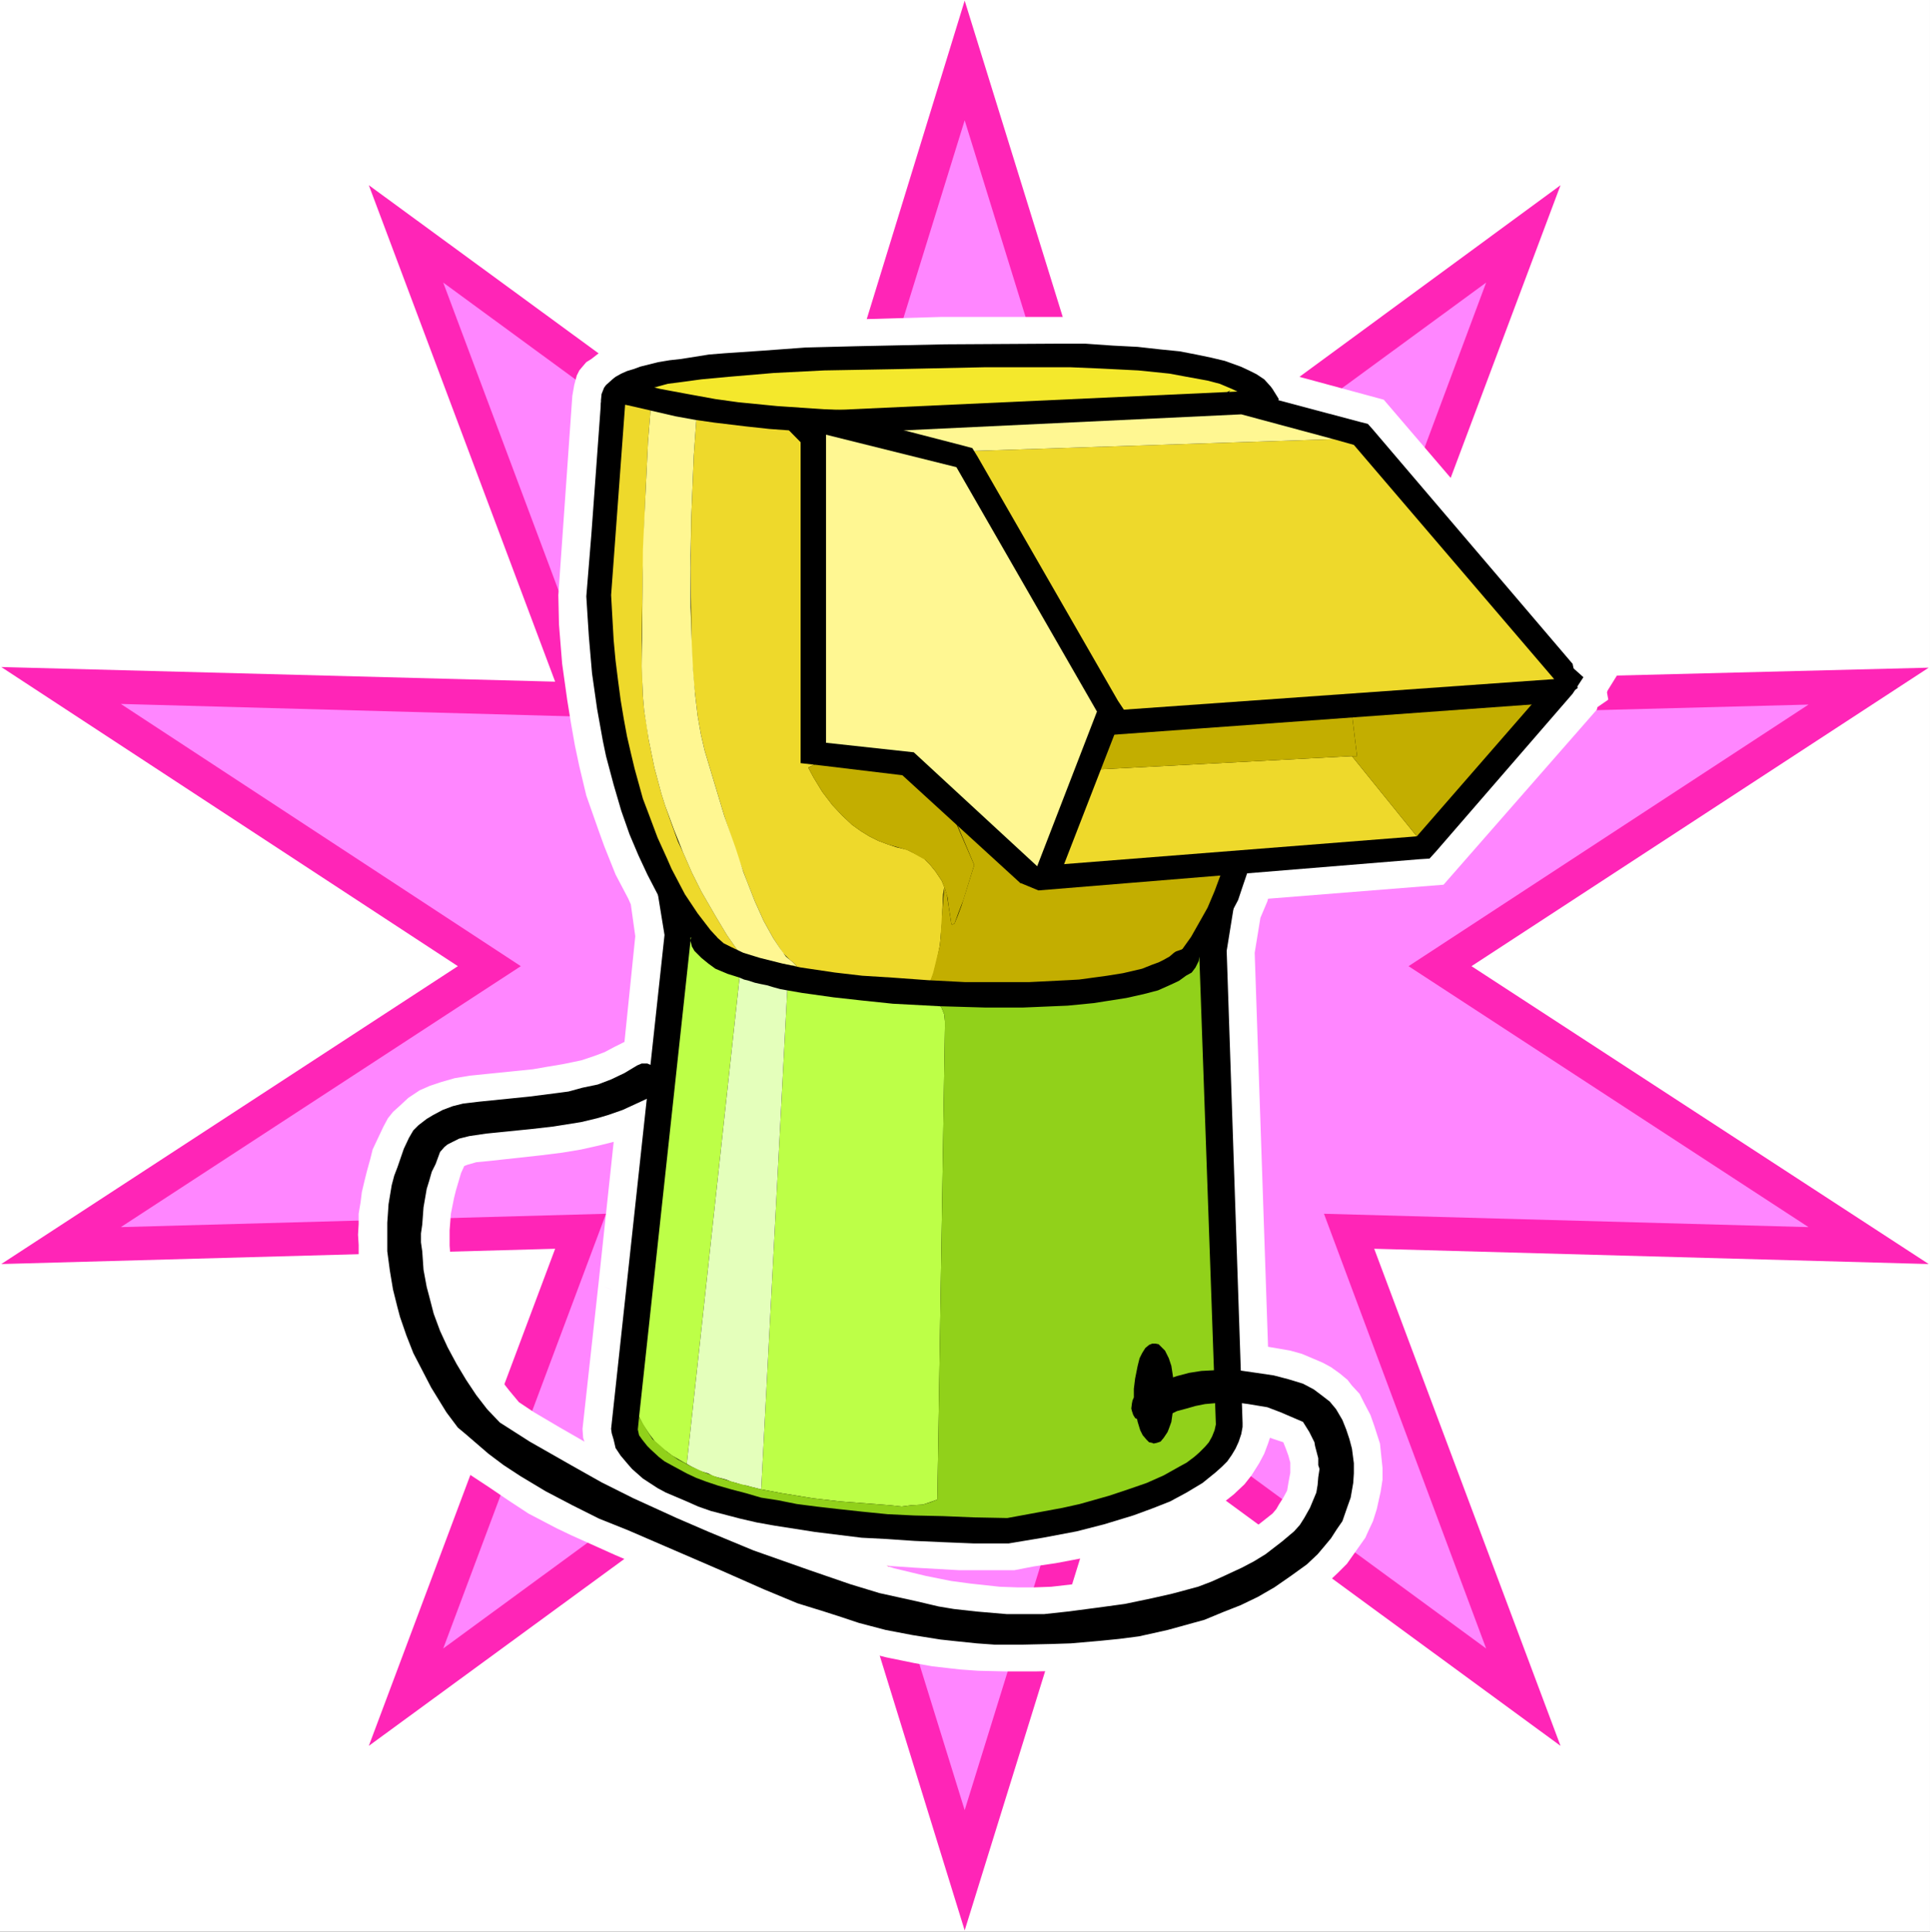 <?xml version="1.0" encoding="UTF-8" standalone="no"?>
<svg
   version="1.0"
   width="129.724mm"
   height="129.808mm"
   id="svg33"
   sodipodi:docname="Popcorn Maker 2.wmf"
   xmlns:inkscape="http://www.inkscape.org/namespaces/inkscape"
   xmlns:sodipodi="http://sodipodi.sourceforge.net/DTD/sodipodi-0.dtd"
   xmlns="http://www.w3.org/2000/svg"
   xmlns:svg="http://www.w3.org/2000/svg">
  <rect width="100%" height="100%" fill="#333333" stroke="none"/>
  <sodipodi:namedview
     id="namedview33"
     pagecolor="#ffffff"
     bordercolor="#000000"
     borderopacity="0.25"
     inkscape:showpageshadow="2"
     inkscape:pageopacity="0.0"
     inkscape:pagecheckerboard="0"
     inkscape:deskcolor="#d1d1d1"
     inkscape:document-units="mm" />
  <defs
     id="defs1">
    <pattern
       id="WMFhbasepattern"
       patternUnits="userSpaceOnUse"
       width="6"
       height="6"
       x="0"
       y="0" />
  </defs>
  <path
     style="fill:#ffffff;fill-opacity:1;fill-rule:evenodd;stroke:none"
     d="M 0,490.614 H 490.294 V 0 H 0 Z"
     id="path1" />
  <path
     style="fill:#ff25b7;fill-opacity:1;fill-rule:evenodd;stroke:none"
     d="m 245.066,0.162 39.902,128.675 111.467,-81.796 -47.333,126.089 140.869,-3.556 -116.152,75.815 116.152,75.653 -140.869,-3.88 47.333,126.25 -111.467,-81.634 -39.902,128.513 L 205.326,361.777 93.697,443.411 141.03,317.161 0.323,321.041 116.314,245.388 0.323,169.411 141.03,173.129 93.697,47.041 205.487,128.837 Z"
     id="path2" />
  <path
     style="fill:#ff86ff;fill-opacity:1;fill-rule:evenodd;stroke:none"
     d="M 245.066,30.552 279.96,143.224 377.534,71.773 336.34,182.182 459.438,178.949 357.826,245.388 459.438,311.665 336.34,308.27 377.534,418.679 279.96,347.229 245.066,459.738 210.172,347.229 112.598,418.679 153.954,308.27 30.694,311.665 132.307,245.388 30.694,178.787 153.954,182.182 112.598,71.773 210.172,143.224 Z"
     id="path3" />
  <path
     style="fill:#ffffff;fill-opacity:1;fill-rule:evenodd;stroke:none"
     d="m 408.39,175.392 2.908,-4.688 -4.685,-4.365 v -0.485 l -55.087,-64.338 -21.486,-5.819 -1.131,-1.455 -1.615,-1.778 -1.777,-1.617 -2.262,-1.293 -2.262,-1.455 -2.908,-1.132 -3.069,-1.293 -3.716,-0.97 -3.716,-0.97 -6.462,-1.132 -4.846,-0.647 -5.008,-0.647 -8.077,-0.323 -5.816,-0.485 h -9.531 -28.755 l -16.478,0.485 -7.27,0.162 -13.408,0.485 -11.631,0.647 -10.177,0.808 -8.239,0.97 -6.947,1.293 -2.908,0.808 -2.585,0.485 -2.423,0.808 -1.939,0.808 -2.1,0.808 -1.292,0.97 -1.454,1.132 -1.292,0.808 -0.969,1.132 -0.808,0.97 -0.646,1.293 -0.646,2.425 -0.485,2.748 -3.554,50.597 0.162,7.436 0.808,10.022 1.292,9.214 0.969,5.981 0.969,5.496 1.131,5.335 1.777,7.436 3.069,8.729 1.454,4.041 2.908,7.274 3.231,6.143 0.646,1.455 1.131,8.083 -2.746,26.834 -2.585,1.293 -2.423,1.293 -2.585,0.97 -3.392,1.132 -4.685,0.97 -3.877,0.647 -3.716,0.647 -15.993,1.617 -3.877,0.647 -3.392,0.97 -2.908,0.97 -2.585,1.132 -2.908,1.94 -2.262,2.101 -1.615,1.455 -1.292,1.617 -1.131,2.101 -1.454,3.071 -1.292,2.748 -0.646,2.586 -0.808,2.91 -0.646,2.586 -0.646,2.748 -0.323,2.586 -0.485,2.91 v 2.586 l -0.162,2.748 0.162,2.586 v 2.91 l 0.485,2.586 0.162,2.748 0.969,5.173 0.646,2.586 1.615,5.335 0.808,2.263 1.939,5.173 2.262,4.688 2.423,4.688 2.585,4.041 2.585,4.203 3.231,4.526 5.008,4.365 3.069,2.748 5.169,3.395 5.008,3.395 5.17,3.395 7.108,3.718 3.716,1.778 11.147,5.011 21.97,9.376 13.57,6.143 7.27,2.748 7.27,2.586 7.108,2.263 4.685,1.132 7.108,1.778 7.108,1.455 4.523,0.808 7.108,0.808 4.523,0.323 6.785,0.162 h 8.077 l 7.27,-0.162 7.593,-0.647 5.816,-0.485 6.3,-0.808 6.3,-1.293 6.139,-1.455 4.2,-1.293 6.3,-2.101 3.877,-1.94 4.039,-1.778 1.939,-1.132 -12.439,-18.428 -2.908,1.293 -4.2,1.617 -3.231,1.132 -4.362,1.132 -6.785,1.617 -7.431,1.132 -9.047,1.455 -5.654,0.647 -4.362,0.162 h -4.2 l -4.523,-0.162 -7.431,-0.808 -4.846,-0.647 -6.462,-1.293 -8.077,-1.94 -1.939,-0.647 7.108,0.485 11.308,0.647 h 12.601 1.454 l 5.008,-0.97 5.493,-0.808 8.562,-1.617 5.816,-1.617 5.816,-1.617 5.816,-2.101 2.746,-0.97 5.169,-2.425 -150.077,-60.458 -4.039,36.695 0.162,2.263 0.323,0.97 -6.462,-3.718 -6.3,-3.718 -3.877,-2.586 -2.423,-2.91 -3.554,-4.526 -3.231,-5.011 -2.1,-3.718 -1.615,-3.556 -1.454,-4.041 -1.292,-3.718 -0.969,-4.041 -0.646,-3.88 -0.323,-4.365 v -3.88 l 0.162,-2.101 0.162,-2.101 0.808,-4.041 0.485,-1.94 1.292,-4.365 0.808,-1.778 0.808,-0.323 2.262,-0.647 3.392,-0.323 13.247,-1.455 5.17,-0.647 4.846,-0.808 5.008,-1.132 3.231,-0.808 -3.877,36.21 150.077,60.458 4.846,-2.586 3.392,-2.101 3.069,-2.425 2.746,-2.586 1.777,-2.263 1.939,-3.071 1.292,-2.425 0.969,-2.586 0.485,-1.455 2.908,0.97 0.485,0.162 0.646,1.617 0.646,1.778 0.485,1.778 v 1.455 1.132 l -0.485,2.586 -0.323,1.94 -0.969,1.778 -1.131,1.778 -0.646,1.132 -0.969,1.132 -3.069,2.425 -2.1,1.617 -4.362,2.91 -3.069,1.617 12.439,18.428 5.008,-2.748 5.008,-3.556 3.877,-2.91 2.908,-2.748 2.262,-2.263 1.939,-2.748 2.746,-3.88 0.646,-1.455 1.292,-2.748 0.969,-3.071 0.969,-4.365 0.485,-3.071 v -3.071 l -0.323,-3.071 -0.323,-3.071 -1.454,-4.526 -0.969,-2.748 -1.615,-3.071 -1.131,-2.263 -1.939,-2.101 -1.131,-1.455 -1.939,-1.617 -2.262,-1.617 -2.1,-1.132 -2.262,-0.97 -3.069,-1.293 -2.908,-0.808 -4.685,-0.808 -0.969,-0.162 -3.392,-100.063 1.454,-8.891 1.777,-4.203 0.162,-0.647 44.587,-3.556 38.933,-44.454 0.162,-0.647 2.585,-1.778 0.162,-0.162 -0.323,-1.778 z"
     id="path4" />
  <path
     style="fill:#000000;fill-opacity:1;fill-rule:evenodd;stroke:none"
     d="m 323.255,98.769 -0.485,-0.647 -1.615,-1.778 -1.939,-1.293 -1.939,-0.97 -2.1,-0.97 -4.039,-1.455 -3.392,-0.808 -3.877,-0.808 -4.2,-0.808 -4.846,-0.485 -5.816,-0.647 -6.3,-0.323 -6.947,-0.485 h -7.916 l -27.624,0.162 -22.778,0.485 -12.762,0.323 -10.985,0.808 -9.531,0.647 -4.039,0.323 -7.108,1.132 -2.908,0.323 -2.908,0.485 -4.523,1.132 -1.777,0.647 -1.615,0.485 -1.454,0.647 -1.454,0.808 -0.808,0.647 -1.615,1.455 -0.485,0.647 -0.646,1.617 -0.162,1.617 v 4.85 l 61.388,26.834 12.439,-0.808 10.501,-0.97 8.077,-0.808 12.601,-1.778 8.562,-1.293 8.885,-1.455 8.562,-1.94 8.077,-1.94 7.754,-2.425 3.554,-1.293 3.392,-1.293 3.069,-1.455 3.069,-1.293 2.585,-1.617 2.423,-1.617 1.939,-1.94 1.777,-1.778 1.454,-1.778 0.969,-1.94 1.131,-2.586 z"
     id="path5" />
  <path
     style="fill:#f4e82c;fill-opacity:1;fill-rule:evenodd;stroke:none"
     d="m 317.924,101.841 -0.969,-1.132 -1.615,-0.808 -2.423,-1.132 -3.069,-1.293 -3.069,-0.808 -5.331,-0.97 -4.362,-0.808 -7.916,-0.808 -9.693,-0.485 -7.593,-0.323 h -21.647 l -22.778,0.485 -18.093,0.323 -12.762,0.647 -11.47,0.97 -6.947,0.647 -5.977,0.808 -2.585,0.323 -4.685,1.293 -1.777,0.323 -1.292,0.647 -1.454,0.808 -0.808,0.647 -0.646,0.647 -0.162,0.97 56.541,24.571 14.701,-1.132 11.47,-1.293 8.4,-0.97 13.57,-1.94 9.208,-1.778 4.685,-0.97 8.885,-1.778 4.2,-1.132 4.039,-1.132 7.593,-2.425 3.392,-1.293 3.069,-1.617 2.585,-1.293 2.423,-1.617 1.939,-1.617 1.454,-1.94 z"
     id="path6" />
  <path
     style="fill:#000000;fill-opacity:1;fill-rule:evenodd;stroke:none"
     d="m 326.001,154.378 -1.615,-52.86 -12.439,-1.132 0.323,-0.97 0.323,-0.323 -1.292,0.808 -1.777,0.647 -3.554,0.97 -3.069,0.323 -5.331,0.97 -6.3,0.485 -9.208,0.647 -9.693,0.323 -13.085,0.323 -10.339,-0.323 -11.308,0.323 H 227.458 l -9.531,-0.323 -8.562,-0.323 -11.954,-0.808 -9.854,-0.97 -5.816,-0.808 -7.108,-1.293 -6.947,-1.293 -5.331,-1.293 -1.131,-0.323 -5.331,-0.647 -3.231,5.819 -2.423,33.3 -1.292,15.842 0.323,5.173 0.323,5.011 0.808,9.376 1.292,9.053 1.454,8.083 0.808,3.88 1.939,7.274 1.939,6.628 2.1,5.981 2.262,5.335 2.262,4.85 2.262,4.365 2.908,5.496 3.877,5.335 2.746,3.233 6.623,42.838 109.529,13.094 13.57,-52.537 1.939,-2.748 1.939,-3.071 1.454,-3.233 1.615,-3.233 1.615,-3.071 1.131,-3.395 2.423,-7.113 2.1,-7.274 1.615,-7.274 1.292,-7.274 0.646,-3.556 1.131,-10.184 0.646,-9.376 0.485,-7.759 0.162,-7.598 z"
     id="path7" />
  <path
     style="fill:#eed92b;fill-opacity:1;fill-rule:evenodd;stroke:none"
     d="m 317.924,101.841 -0.162,0.323 v 0.162 0.162 h -0.162 l 0.323,0.323 z"
     id="path8" />
  <path
     style="fill:#eed92b;fill-opacity:1;fill-rule:evenodd;stroke:none"
     d="m 299.992,242.155 -16.801,8.729 -47.333,-0.808 0.646,-1.132 0.808,-2.263 0.808,-3.395 0.646,-3.233 0.485,-5.335 0.323,-7.598 0.323,-1.778 -0.646,-1.617 -1.615,-2.425 -1.454,-1.778 -1.454,-1.455 -2.1,-1.132 -2.262,-1.132 -2.746,-0.647 -1.939,-0.647 -2.585,-0.97 -2.262,-1.132 -2.1,-1.293 -2.262,-1.617 -2.585,-2.425 -2.423,-2.586 -2.585,-3.395 -2.262,-3.718 -1.292,-2.425 1.292,-0.647 1.615,-0.485 1.615,-0.323 1.454,-0.485 3.231,-0.162 2.908,0.162 3.069,0.485 2.746,0.808 4.2,1.132 3.554,1.617 3.231,1.617 4.039,2.425 1.777,1.455 2.262,4.85 21.163,16.488 47.172,-3.233 1.615,-5.011 1.777,-6.789 1.292,-5.173 0.808,-3.395 0.969,-6.789 -38.448,1.94 3.554,-9.537 36.348,-3.88 0.808,-8.244 0.323,-11.316 v -7.921 l -1.292,-42.353 -73.827,2.425 -14.378,-4.041 -8.724,-0.162 -8.239,-0.323 -11.147,-0.647 -6.623,-0.485 -5.977,-0.647 -8.077,-0.97 -4.523,-0.647 -0.646,9.053 -0.646,16.004 -0.162,12.609 0.162,13.255 0.162,9.699 0.485,6.143 0.323,2.748 0.646,5.496 0.808,4.688 0.969,4.203 5.008,16.65 3.392,10.346 2.262,5.981 2.1,5.335 2.262,5.011 2.423,4.365 2.423,3.718 1.777,1.778 0.808,0.647 0.969,0.97 -13.731,-2.101 -4.039,-5.819 -2.908,-4.85 -3.554,-6.143 -2.423,-4.85 -2.262,-5.173 -1.292,-2.748 -2.1,-5.819 -1.131,-3.233 -0.969,-3.071 -1.777,-6.628 -1.454,-7.113 -0.485,-3.556 -0.646,-3.718 -0.323,-3.718 -0.162,-3.88 -0.162,-10.346 0.323,-17.62 0.323,-10.184 0.323,-9.053 0.646,-13.579 0.646,-7.921 -5.654,-1.293 -0.808,-0.162 -3.554,48.334 0.323,5.819 0.323,5.658 0.485,5.173 0.646,5.173 0.646,4.85 0.808,4.85 0.808,4.365 0.969,4.203 0.969,4.041 2.1,7.598 1.292,3.395 2.423,6.466 2.423,5.335 1.131,2.586 3.392,6.466 3.231,4.85 3.231,4.203 1.615,1.778 4.523,28.774 h 106.944 z"
     id="path9" />
  <path
     style="fill:#c3ae00;fill-opacity:1;fill-rule:evenodd;stroke:none"
     d="m 242.32,207.4 5.17,12.286 -3.231,10.346 -0.969,2.586 -0.808,1.94 -0.646,0.323 -0.162,-0.323 -0.646,-4.203 -0.485,-3.071 -0.646,-1.94 -0.646,7.598 -0.323,5.335 -0.162,1.778 -1.131,4.688 -0.646,2.586 -0.808,2.101 -0.323,0.647 47.333,0.808 16.801,-8.729 0.162,-0.808 2.423,-3.395 2.746,-4.85 1.454,-2.586 1.777,-4.203 2.1,-5.658 -47.172,3.233 z"
     id="path10" />
  <path
     style="fill:#fff792;fill-opacity:1;fill-rule:evenodd;stroke:none"
     d="m 188.686,243.286 13.731,2.101 -0.969,-0.97 -1.777,-1.455 -1.615,-2.263 -1.615,-2.425 -2.423,-4.365 -2.262,-5.011 -2.908,-7.436 -1.939,-5.981 -2.908,-8.244 -5.008,-16.65 -0.969,-4.203 -0.808,-4.688 -0.646,-5.496 -0.485,-5.819 -0.323,-6.466 -0.323,-9.699 v -13.094 l 0.162,-9.376 0.646,-16.004 0.646,-9.053 -5.331,-0.97 -6.3,-1.455 -0.646,7.921 -0.646,13.579 -0.646,13.74 -0.162,16.812 -0.162,12.932 0.162,3.718 0.162,3.88 0.323,3.718 1.131,7.274 1.454,7.113 1.777,6.628 0.969,3.071 2.262,6.143 2.262,5.658 2.262,5.173 2.423,4.85 3.554,6.143 2.908,4.85 z"
     id="path11" />
  <path
     style="fill:#c3ae00;fill-opacity:1;fill-rule:evenodd;stroke:none"
     d="m 247.489,219.685 -7.431,-17.135 -1.777,-1.455 -4.039,-2.425 -4.362,-2.263 -2.423,-0.97 -4.2,-1.132 -2.746,-0.808 -3.069,-0.485 -2.908,-0.162 -3.231,0.162 -1.454,0.485 -1.615,0.323 -1.615,0.485 -1.292,0.647 1.292,2.425 2.262,3.718 2.585,3.395 2.423,2.586 2.585,2.425 2.262,1.617 2.1,1.293 2.262,1.132 2.585,0.97 3.392,0.97 1.939,0.647 2.585,1.455 1.454,0.808 1.131,1.132 1.454,1.778 1.615,2.425 0.808,2.101 0.646,2.101 0.323,2.425 0.646,4.203 0.162,0.323 0.646,-0.323 1.131,-3.071 1.131,-2.91 z"
     id="path12" />
  <path
     style="fill:#c3ae00;fill-opacity:1;fill-rule:evenodd;stroke:none"
     d="m 278.668,195.437 38.448,-1.94 0.162,-1.455 0.323,-1.455 0.162,-1.455 0.162,-1.455 0.162,-1.455 0.323,-1.455 v -1.293 l 0.162,-1.455 -36.348,3.88 z"
     id="path13" />
  <path
     style="fill:#fff792;fill-opacity:1;fill-rule:evenodd;stroke:none"
     d="m 318.408,112.186 -0.485,-9.376 -0.323,-0.323 -0.646,0.808 -0.969,0.808 -1.454,0.808 -1.615,0.647 -1.777,0.485 -1.939,0.647 -2.262,0.647 -2.423,0.323 -2.585,0.485 -2.908,0.485 -2.746,0.162 -2.908,0.323 -3.069,0.162 -2.908,0.162 -3.069,0.323 -3.231,0.162 -2.908,0.162 h -3.069 l -3.069,0.323 h -2.746 -5.493 -4.685 -7.27 -2.746 -2.423 -2.423 l -2.423,0.162 h -2.423 -2.423 -2.1 -2.423 -2.262 l 14.378,4.041 z"
     id="path14" />
  <path
     style="fill:#000000;fill-opacity:1;fill-rule:evenodd;stroke:none"
     d="m 315.662,361.454 -4.039,-119.946 3.392,-21.015 -0.485,3.233 -0.969,2.91 -0.323,1.455 -1.292,2.425 -1.292,2.101 -1.292,1.94 -2.262,2.425 -2.262,1.778 -1.939,1.293 -1.939,0.808 -2.262,0.808 -0.485,0.323 -1.131,0.97 -1.454,0.808 -1.292,0.647 -1.777,0.647 -2.423,0.97 -4.846,1.132 -4.039,0.647 -7.108,0.97 -2.908,0.162 -9.693,0.485 h -7.593 -8.885 l -9.37,-0.485 -8.885,-0.647 -7.754,-0.485 -6.947,-0.808 -8.724,-1.293 -4.523,-0.97 -5.816,-1.455 -4.2,-1.293 -3.069,-1.455 -1.939,-0.97 -1.454,-1.293 -0.323,-0.323 -2.262,-1.778 -2.908,-2.91 -2.908,-2.91 -3.069,-3.88 -1.292,-1.94 -1.939,-3.395 -0.969,-2.425 -1.454,-3.88 -0.323,-1.132 3.877,23.763 -13.57,125.442 0.162,1.132 0.485,1.617 0.485,2.101 1.292,1.94 1.777,2.101 1.131,1.293 2.746,2.425 3.716,2.425 2.1,1.132 5.331,2.263 2.908,1.293 3.231,1.132 7.431,1.94 4.2,0.97 4.523,0.808 5.169,0.808 5.169,0.808 11.793,1.455 6.3,0.323 7.108,0.485 7.27,0.323 7.916,0.323 h 8.724 l 8.724,-1.455 8.562,-1.617 6.947,-1.778 7.431,-2.263 4.846,-1.778 4.523,-1.778 4.2,-2.263 4.039,-2.425 3.392,-2.748 1.615,-1.455 1.292,-1.293 1.131,-1.617 0.969,-1.617 0.808,-1.778 0.646,-1.94 0.323,-1.778 z"
     id="path15" />
  <path
     style="fill:#000000;fill-opacity:1;fill-rule:evenodd;stroke:none"
     d="m 164.939,213.704 -0.323,-3.071 v 0.485 0.323 0.485 0.323 l 0.162,0.162 v 0.485 l 0.162,0.323 z"
     id="path16" />
  <path
     style="fill:#bdff47;fill-opacity:1;fill-rule:evenodd;stroke:none"
     d="m 174.47,371.8 13.408,-123.502 -3.069,-0.97 -3.069,-1.293 -1.777,-1.293 -1.777,-1.455 -1.131,-1.132 -0.646,-0.647 -0.646,-1.132 -0.323,-1.293 v -0.323 l -13.085,121.077 0.969,1.94 1.615,2.425 1.454,1.94 1.777,1.617 2.585,1.94 3.069,1.778 z"
     id="path17" />
  <path
     style="fill:#bdff47;fill-opacity:1;fill-rule:evenodd;stroke:none"
     d="m 175.44,238.76 0.162,-0.647 h -0.162 v 0.162 0.323 z"
     id="path18" />
  <path
     style="fill:#bdff47;fill-opacity:1;fill-rule:evenodd;stroke:none"
     d="m 226.165,382.307 2.908,0.323 2.423,-0.323 2.908,-0.162 2.423,-0.808 1.292,-0.485 1.939,-120.269 v -1.132 l -0.162,-1.778 -0.646,-1.617 -0.323,-0.485 -12.116,-0.647 -7.754,-0.808 -7.27,-0.808 -8.077,-1.132 -3.716,-0.647 -6.623,126.735 5.169,0.97 7.916,1.293 6.947,0.808 z"
     id="path19" />
  <path
     style="fill:#e4ffbb;fill-opacity:1;fill-rule:evenodd;stroke:none"
     d="m 193.371,378.266 6.623,-126.735 -1.777,-0.323 -1.777,-0.485 -1.615,-0.485 -1.615,-0.323 -1.454,-0.323 -1.454,-0.485 -1.292,-0.323 -1.131,-0.485 -13.408,123.502 1.131,0.647 0.969,0.485 1.131,0.647 1.131,0.323 1.131,0.323 1.131,0.647 1.131,0.323 1.292,0.323 1.131,0.323 1.131,0.485 1.292,0.323 1.454,0.485 1.131,0.162 1.131,0.323 1.292,0.323 z"
     id="path20" />
  <path
     style="fill:#91d11a;fill-opacity:1;fill-rule:evenodd;stroke:none"
     d="m 304.677,241.67 v 1.293 -0.323 -0.162 -0.162 -0.162 -0.162 z"
     id="path21" />
  <path
     style="fill:#91d11a;fill-opacity:1;fill-rule:evenodd;stroke:none"
     d="m 308.877,361.777 -4.2,-118.814 -0.162,1.132 -0.808,1.617 -0.969,1.293 -1.454,0.808 -1.777,1.293 -2.423,1.132 -2.908,1.293 -3.716,0.97 -4.362,0.97 -5.169,0.808 -3.069,0.485 -6.623,0.647 -7.593,0.323 -3.877,0.162 h -9.37 l -11.147,-0.323 h -0.323 l 0.323,0.485 0.646,1.617 0.162,1.778 v 1.132 l -1.939,120.269 -1.615,0.647 -2.1,0.647 -2.908,0.162 -2.423,0.323 -2.908,-0.323 -12.762,-0.97 -6.947,-0.808 -7.916,-1.293 -5.169,-0.97 -6.3,-1.617 -4.846,-1.455 -3.392,-1.293 -3.231,-1.455 -3.392,-1.778 -2.746,-1.94 -1.777,-1.617 -1.939,-1.617 -1.131,-1.778 -1.939,-3.233 -0.323,-0.647 -0.323,3.233 0.323,1.455 0.808,1.132 1.292,1.617 0.808,0.808 2.1,1.94 1.454,1.132 1.777,0.97 3.877,2.101 2.423,1.132 2.585,0.97 2.908,0.97 3.392,0.97 3.716,0.97 3.877,1.132 4.2,0.647 4.846,0.97 5.008,0.647 5.654,0.647 5.977,0.647 6.462,0.647 6.785,0.323 7.27,0.162 7.916,0.323 8.4,0.162 7.916,-1.455 6.139,-1.132 4.362,-0.97 7.431,-2.101 4.846,-1.617 4.685,-1.617 4.362,-1.94 4.039,-2.263 1.777,-0.97 1.939,-1.455 1.292,-1.132 1.454,-1.455 0.969,-1.132 0.808,-1.455 0.646,-1.617 z"
     id="path22" />
  <path
     style="fill:#000000;fill-opacity:1;fill-rule:evenodd;stroke:none"
     d="m 396.274,166.663 -67.85,-15.519 -1.454,-0.162 -1.454,0.162 -66.234,14.71 -5.008,0.97 0.162,5.011 4.685,52.375 4.685,1.94 96.766,-7.921 2.585,-0.162 1.615,-1.778 34.733,-40.09 2.746,-4.203 z"
     id="path23" />
  <path
     style="fill:#eed92b;fill-opacity:1;fill-rule:evenodd;stroke:none"
     d="m 260.736,171.674 2.746,48.334 96.443,-7.598 -16.478,-20.368 -64.78,3.395 3.554,-9.537 61.226,-6.304 v 1.778 l 48.302,-5.496 3.069,-3.395 -67.85,-15.519 z"
     id="path24" />
  <path
     style="fill:#c3ae00;fill-opacity:1;fill-rule:evenodd;stroke:none"
     d="m 344.74,192.043 h -1.292 l 16.478,20.368 31.825,-36.533 -48.302,5.496 z"
     id="path25" />
  <path
     style="fill:#c3ae00;fill-opacity:1;fill-rule:evenodd;stroke:none"
     d="m 343.448,181.374 v -1.778 l -61.226,6.304 -3.554,9.537 64.78,-3.395 h 1.292 z"
     id="path26" />
  <path
     style="fill:#000000;fill-opacity:1;fill-rule:evenodd;stroke:none"
     d="m 399.505,168.603 -50.726,-59.488 -1.292,-1.455 -1.939,-0.485 -28.594,-7.598 -0.969,-0.485 -0.969,0.323 -105.651,4.85 -13.247,0.647 9.208,9.376 68.819,70.804 1.939,1.94 3.069,-0.162 116.314,-8.406 5.331,-3.718 z"
     id="path27" />
  <path
     style="fill:#eed92b;fill-opacity:1;fill-rule:evenodd;stroke:none"
     d="m 278.668,180.727 116.152,-8.244 -50.887,-59.488 -5.169,-1.455 -94.182,3.071 -17.77,-5.173 -16.962,0.97 z"
     id="path28" />
  <path
     style="fill:#fff792;fill-opacity:1;fill-rule:evenodd;stroke:none"
     d="m 338.763,111.54 -23.424,-6.304 -88.528,4.203 17.77,5.173 z"
     id="path29" />
  <path
     style="fill:#000000;fill-opacity:1;fill-rule:evenodd;stroke:none"
     d="m 283.999,177.979 -35.702,-62.074 -1.292,-2.101 -2.423,-0.647 -33.117,-8.568 -7.108,0.323 -0.969,5.496 v 78.24 5.173 l 5.654,0.647 20.193,2.425 29.886,27.319 6.3,1.132 3.877,-3.233 15.185,-39.12 1.131,-2.586 z"
     id="path30" />
  <path
     style="fill:#fff792;fill-opacity:1;fill-rule:evenodd;stroke:none"
     d="m 242.966,118.653 35.702,62.074 -15.185,39.281 -31.34,-28.936 -22.293,-2.425 v -78.24 z"
     id="path31" />
  <path
     style="fill:#000000;fill-opacity:1;fill-rule:evenodd;stroke:none"
     d="m 293.046,366.627 0.808,-0.162 0.969,-0.323 0.808,-0.97 0.969,-1.455 0.323,-0.808 0.646,-1.778 0.323,-2.263 0.323,-2.425 0.162,-2.586 -0.162,-2.586 -0.323,-2.263 -0.323,-2.101 -0.646,-1.94 -0.969,-1.94 -0.969,-0.97 -0.646,-0.647 -0.808,-0.162 h -0.808 l -0.808,0.323 -0.969,0.808 -0.808,1.293 -0.646,1.293 -0.485,1.94 -0.646,3.233 -0.323,2.586 v 1.132 2.586 l 0.485,2.425 0.485,2.263 0.646,2.101 0.646,1.293 0.969,1.132 0.646,0.647 0.808,0.162 z"
     id="path32" />
  <path
     style="fill:#000000;fill-opacity:1;fill-rule:evenodd;stroke:none"
     d="m 293.692,361.131 2.262,-1.293 3.069,-1.455 2.423,-0.647 2.262,-0.647 2.423,-0.485 3.716,-0.323 h 2.423 2.423 l 2.423,0.323 4.846,0.808 3.392,1.293 3.392,1.455 2.262,0.97 1.615,2.586 1.292,2.586 0.162,0.97 0.808,3.071 v 1.778 l 0.323,0.97 -0.323,2.101 -0.162,1.94 -0.323,1.94 -0.808,1.94 -0.808,1.94 -1.454,2.586 -1.131,1.778 -1.454,1.617 -3.069,2.586 -4.2,3.233 -2.908,1.778 -3.069,1.617 -4.523,2.101 -3.231,1.455 -3.392,1.293 -6.623,1.778 -5.008,1.132 -6.947,1.455 -7.108,0.97 -7.431,0.97 -5.977,0.647 h -5.816 -3.716 l -7.593,-0.647 -5.816,-0.647 -3.877,-0.647 -5.493,-1.293 -9.531,-2.101 -7.431,-2.263 -10.339,-3.556 -14.216,-5.011 -11.308,-4.688 -8.239,-3.556 -10.985,-5.011 -8.077,-4.041 -7.754,-4.365 -10.501,-5.981 -7.593,-4.85 -3.231,-3.395 -2.746,-3.556 -2.585,-3.88 -2.423,-4.041 -2.262,-4.203 -1.939,-4.203 -1.615,-4.365 -1.131,-4.365 -0.646,-2.425 -0.808,-4.365 -0.323,-4.688 -0.323,-2.263 v -2.263 l 0.323,-2.263 0.323,-4.365 0.808,-4.688 0.646,-2.101 0.646,-2.263 0.969,-1.94 1.131,-3.071 1.131,-1.293 0.808,-0.647 1.292,-0.647 1.615,-0.808 2.585,-0.647 4.362,-0.647 11.308,-1.132 5.654,-0.647 7.108,-1.132 4.039,-0.97 2.746,-0.808 3.716,-1.293 3.877,-1.778 2.423,-1.132 2.423,-1.617 0.808,-1.132 0.323,-0.808 0.162,-1.293 -0.162,-0.808 v -0.323 l -0.808,-1.293 -0.485,-0.647 -1.131,-0.485 -1.131,-0.485 h -1.454 l -1.131,0.485 -3.231,1.94 -3.392,1.617 -3.392,1.293 -3.877,0.808 -3.554,0.97 -2.423,0.323 -7.593,0.97 -12.762,1.293 -4.039,0.485 -2.585,0.647 -2.585,0.97 -2.423,1.293 -1.615,0.97 -2.1,1.617 -1.292,1.293 -1.131,1.94 -1.292,2.748 -1.615,4.688 -0.808,2.101 -0.646,2.425 -0.808,4.85 -0.162,2.425 -0.162,2.263 v 4.85 2.425 l 0.646,4.85 0.808,4.85 1.131,4.526 0.646,2.425 1.615,4.688 1.777,4.526 2.262,4.365 2.262,4.365 2.585,4.203 1.292,2.101 2.908,3.88 1.939,1.617 5.816,5.011 3.877,2.91 4.2,2.748 6.462,3.88 6.785,3.556 6.785,3.395 7.27,2.91 23.586,10.184 10.985,4.85 8.562,3.556 6.785,2.101 4.523,1.455 4.362,1.455 6.785,1.778 6.785,1.293 7.108,1.132 4.523,0.485 4.685,0.485 4.523,0.323 h 7.108 l 7.27,-0.162 5.008,-0.162 7.431,-0.647 4.846,-0.485 5.008,-0.647 7.27,-1.617 4.685,-1.293 4.685,-1.293 4.685,-1.94 4.523,-1.778 4.362,-2.101 4.2,-2.425 4.2,-2.91 4.039,-2.91 2.746,-2.586 1.777,-2.101 1.615,-1.94 1.454,-2.263 1.454,-2.101 1.292,-3.718 0.808,-2.263 0.646,-3.718 0.162,-2.425 v -2.586 l -0.485,-3.718 -0.646,-2.425 -0.808,-2.425 -0.969,-2.425 -1.615,-2.748 -1.615,-1.94 -2.1,-1.617 -1.939,-1.455 -2.746,-1.455 -3.716,-1.132 -3.716,-0.97 -5.493,-0.808 -3.392,-0.485 -4.2,-0.162 -2.262,0.162 -3.069,0.162 -3.069,0.485 -3.069,0.808 -2.908,0.97 -2.746,1.132 -1.939,1.293 -1.777,1.132 v -0.323 l -0.969,0.808 -0.646,0.485 -0.323,0.647 -0.162,0.808 -0.162,1.293 0.162,0.647 0.323,0.97 0.485,0.808 0.646,0.323 1.131,0.808 0.646,0.162 h 0.969 0.808 z"
     id="path33" />
</svg>
